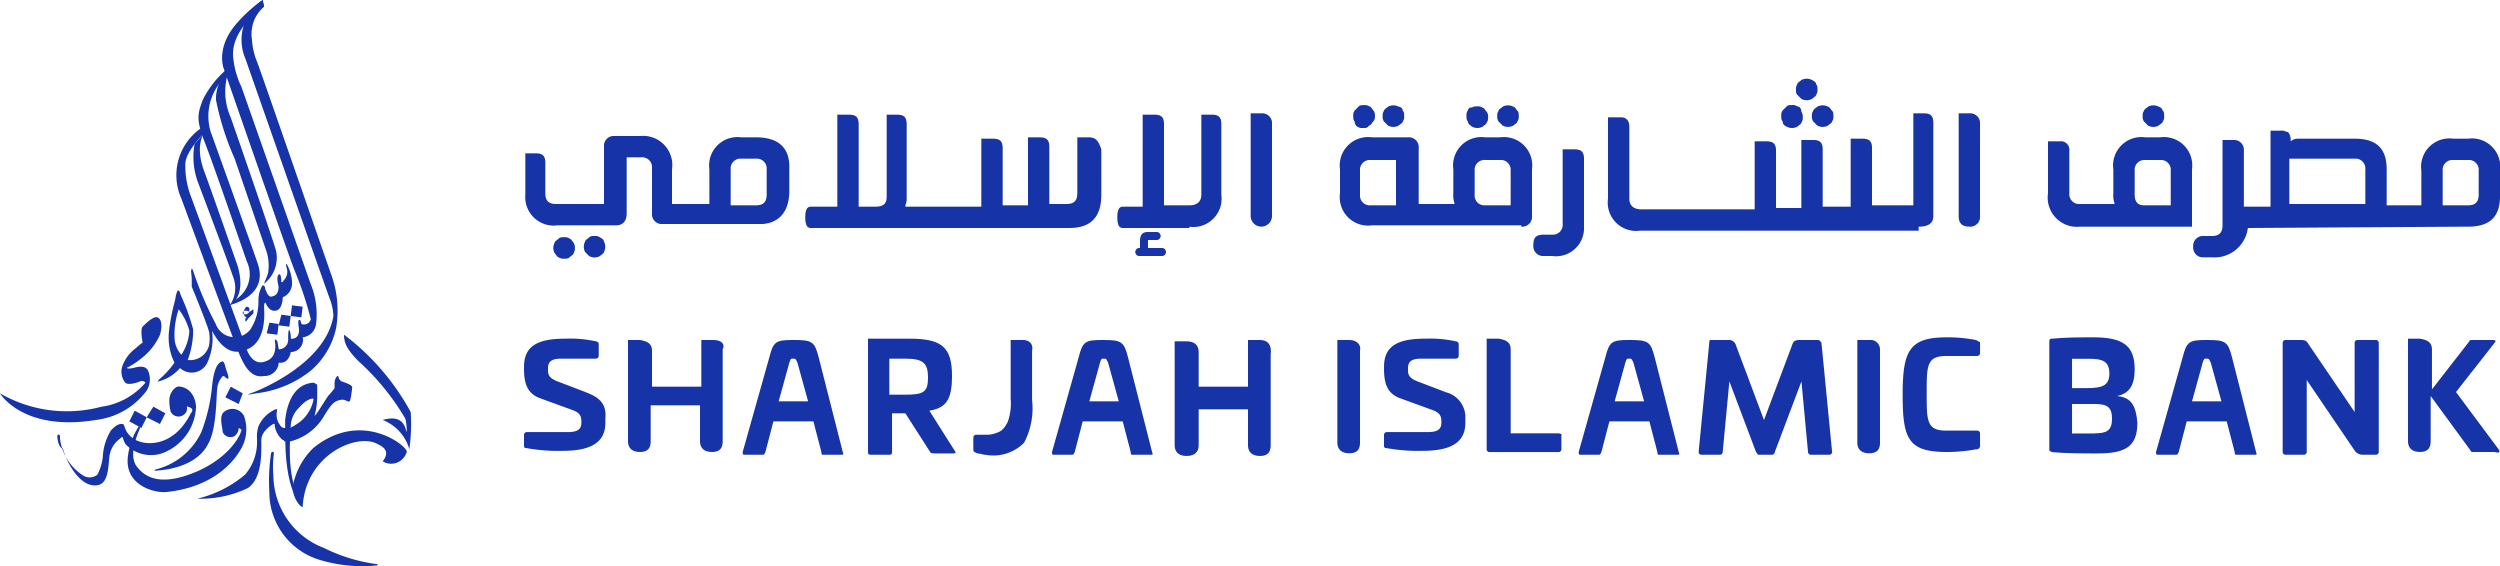 <svg xmlns="http://www.w3.org/2000/svg" width="185.157" height="41.94" viewBox="0 0 185.157 41.94"><g transform="translate(0.1)"><path d="M94.49,8.5H93.7v7.6a.79.79,0,0,0,1.58,0V9.29a.727.727,0,0,0-.79-.79" transform="translate(-1.172 -0.106)" fill="#1633a7"/><path d="M89.033,16.9a2.1,2.1,0,0,0,2.37-2.37h0V9.291h0c0-.494-.2-.691-.691-.691h-.79v5.925h0c0,.494-.3.79-.889.79H87.156V9.291h0c0-.494-.2-.691-.691-.691h-.889v.79h0v6.024H84.1c-.3,0-.4.3-.4.79s.1.79.4.79h4.938Z" transform="translate(-1.047 -0.107)" fill="#1633a7"/><path d="M114.9,18.31h0a.727.727,0,0,0,.79.79h.592a2.08,2.08,0,0,0,2.37-2.173V13.076h0V11.891c0-.494-.2-.691-.691-.691h-.889v5.53a.727.727,0,0,1-.79.79h-.592c-.593,0-.79.2-.79.79" transform="translate(-1.437 -0.14)" fill="#1633a7"/><path d="M143.509,16.894c.79,0,1.086-.3,1.086-.79V9.191c0-.494-.2-.691-.691-.691h-.79v.79h0v6.024h-3.061V11.068c0-.494-.2-.691-.691-.691h-.889v5.036H136.4V11.166c0-.494-.2-.691-.691-.691h-.889v5.036h-1.876V11.265c0-.494-.2-.691-.691-.691h-.889V15.61h-8.394c-.593,0-.889-.3-.889-.79V9.488c0-.4-.2-.691-.592-.691H120.5V14.82a2.1,2.1,0,0,0,2.37,2.37h20.639Z" transform="translate(-1.507 -0.106)" fill="#1633a7"/><path d="M113.83,16.916a.727.727,0,0,0,.79-.79V12.67a2.1,2.1,0,0,0-2.37-2.37h-1.086a2.1,2.1,0,0,0-2.37,2.37v1.778a1.925,1.925,0,0,0,.1.79h-2.666V11.09a.727.727,0,0,0-.79-.79H102.77a2.1,2.1,0,0,0-2.37,2.37v1.778a2.1,2.1,0,0,0,2.37,2.37h11.06Zm-9.283-1.58h-1.876a.727.727,0,0,1-.79-.79V12.769a.727.727,0,0,1,.79-.79h1.876Zm5.826-2.568a.727.727,0,0,1,.79-.79h1.086a.727.727,0,0,1,.79.79v2.568h-1.876a.727.727,0,0,1-.79-.79Z" transform="translate(-1.256 -0.129)" fill="#1633a7"/><path d="M147.59,16.894a.727.727,0,0,0,.79-.79V9.29a.727.727,0,0,0-.79-.79h-.79v7.6c0,.494.2.79.79.79" transform="translate(-1.835 -0.106)" fill="#1633a7"/><path d="M164.165,16.916h0V12.67a2.1,2.1,0,0,0-2.37-2.37h-1.086a2.1,2.1,0,0,0-2.37,2.37v1.778a1.925,1.925,0,0,0,.1.79H155.87a.727.727,0,0,1-.79-.79v-3.16a.624.624,0,0,0-.691-.691H153.5v3.851a2.166,2.166,0,0,0,2.37,2.469Zm-1.58-1.58H160.61c-.494,0-.691-.3-.691-.79V12.769a.727.727,0,0,1,.79-.79H161.8a.727.727,0,0,1,.79.79v2.568Z" transform="translate(-1.919 -0.129)" fill="#1633a7"/><path d="M41.8,19.281a.594.594,0,0,0,.4.1c.2,0,.3,0,.4-.1s.3-.2.3-.3a.839.839,0,0,0,0-.79c-.1-.1-.2-.3-.3-.3a.594.594,0,0,0-.4-.1c-.2,0-.3,0-.4.1s-.3.2-.3.3a.839.839,0,0,0,0,.79c.1.1.2.3.3.3" transform="translate(-0.519 -0.222)" fill="#1633a7"/><path d="M44.885,17.8a.594.594,0,0,0-.4-.1c-.2,0-.3,0-.4.1s-.3.2-.3.3a.839.839,0,0,0,0,.79l.3.3a.839.839,0,0,0,.79,0c.1-.1.3-.2.3-.3a.839.839,0,0,0,0-.79q0-.148-.3-.3" transform="translate(-0.547 -0.221)" fill="#1633a7"/><path d="M184.348,16.91h.395c1.58,0,2.37-.691,2.37-2.271V12.763a2.1,2.1,0,0,0-2.37-2.37h-1.086a2.1,2.1,0,0,0-2.37,2.37V15.33h-2.568V12.664c0-1.58-.79-2.271-2.37-2.271H172.2a.835.835,0,0,0-.593.2v-.1a.835.835,0,0,0-.2-.593h-.1a.594.594,0,0,0-.4-.1h-.79v5.629h-1.975V11.281h0a.727.727,0,0,0-.79-.79h-.79v6.32c0,.593-.3.79-.79.79h-.592a.727.727,0,0,0-.79.79h0a.727.727,0,0,0,.79.79h.592a2.493,2.493,0,0,0,2.666-2.173Zm-1.481-4.148a.727.727,0,0,1,.79-.79h1.086a.727.727,0,0,1,.79.79V14.54c0,.593-.3.79-.79.79h-1.876V12.763ZM171.51,15.33V11.874h4.839a.727.727,0,0,1,.79.79v2.568H171.51Z" transform="translate(-2.055 -0.122)" fill="#1633a7"/><path d="M56.384,10.3H55.3a2.1,2.1,0,0,0-2.37,2.37v2.568H50.163V12.669a2.166,2.166,0,0,0-2.37-2.469H45.916a.727.727,0,0,0-.79.79v4.246H41.571c-.593,0-.79-.3-.79-.79V12.175c0-.494-.2-.691-.691-.691H39.3v2.963h0v.1h0a2.108,2.108,0,0,0,2.37,2.271h4.345c.494,0,.79-.3.79-.889V11.78h1.086a.727.727,0,0,1,.79.79v3.358a.727.727,0,0,0,.79.79h7.406c1.284-.1,1.975-.988,1.975-2.469V12.471c0-1.383-.79-2.173-2.469-2.173m.79,4.246c0,.593-.3.79-.79.79H54.508V12.669a.727.727,0,0,1,.79-.79h1.086a.727.727,0,0,1,.79.79v1.876Z" transform="translate(-0.492 -0.127)" fill="#1633a7"/><path d="M81.334,10.279h-.889v4.148c0,.593-.3.79-.79.79H78.371V10.97c0-.494-.2-.691-.691-.691h-.889v5.036H74.915V11.069c0-.494-.2-.691-.691-.691h-.889v5.036H67.706c0-.2.1-.3.1-.494h0V9.291h0c0-.494-.2-.691-.691-.691h-.79v6.123c0,.494-.3.691-.79.691H64.25V9.291h0c0-.494-.2-.691-.691-.691H62.67v6.814H60.695c-.3,0-.4.3-.4.79s.1.79.4.79H79.853c1.58,0,2.37-.79,2.37-2.469V11.168c-.2-.593-.395-.889-.889-.889" transform="translate(-0.755 -0.107)" fill="#1633a7"/><path d="M101.7,9.48a.594.594,0,0,0,.4.1c.2,0,.3,0,.395-.1s.3-.2.3-.3a.544.544,0,0,0,.2-.494.594.594,0,0,0-.1-.4c-.1-.1-.2-.3-.3-.3a.594.594,0,0,0-.4-.1c-.2,0-.3,0-.4.1l-.3.3a.594.594,0,0,0-.1.4c0,.2,0,.3.1.4a.513.513,0,0,0,.2.4" transform="translate(-1.268 -0.099)" fill="#1633a7"/><path d="M104.785,8A.839.839,0,0,0,104,8c-.1.1-.3.2-.3.3a.594.594,0,0,0-.1.4.594.594,0,0,0,.1.4l.3.3a.839.839,0,0,0,.79,0c.1-.1.3-.2.3-.3a.594.594,0,0,0,.1-.4c0-.2,0-.3-.1-.4a.315.315,0,0,0-.3-.3" transform="translate(-1.296 -0.099)" fill="#1633a7"/><path d="M110.295,9.481a.839.839,0,0,0,.79,0c.1-.1.3-.2.3-.3a.594.594,0,0,0,.1-.4.594.594,0,0,0-.1-.4c-.1-.1-.2-.3-.3-.3a.594.594,0,0,0-.4-.1c-.2,0-.3,0-.4.1-.1-.1-.3.1-.3.2a.594.594,0,0,0-.1.4c0,.2,0,.3.1.4,0,.2.2.3.3.4" transform="translate(-1.374 -0.1)" fill="#1633a7"/><path d="M113.385,8a.839.839,0,0,0-.79,0c-.1.1-.3.2-.3.3a.594.594,0,0,0-.1.4.594.594,0,0,0,.1.4l.3.3a.839.839,0,0,0,.79,0c.1-.1.3-.2.3-.3a.594.594,0,0,0,.1-.4c0-.2,0-.3-.1-.4s-.2-.3-.3-.3" transform="translate(-1.403 -0.099)" fill="#1633a7"/><path d="M133.895,9.48a.839.839,0,0,0,.79,0c.1-.1.3-.2.3-.3a.594.594,0,0,0,.1-.4.594.594,0,0,0-.1-.4c0-.2-.1-.4-.3-.4a.594.594,0,0,0-.395-.1c-.2,0-.3,0-.395.1l-.3.3a.594.594,0,0,0-.1.4c0,.2,0,.3.1.4,0,.2.1.3.3.4" transform="translate(-1.669 -0.099)" fill="#1633a7"/><path d="M136.985,8a.839.839,0,0,0-.79,0c-.1.1-.3.2-.3.3a.594.594,0,0,0-.1.4.594.594,0,0,0,.1.4l.3.3a.839.839,0,0,0,.79,0c.1-.1.3-.2.3-.3a.594.594,0,0,0,.1-.4c0-.2,0-.3-.1-.4s-.2-.3-.3-.3" transform="translate(-1.698 -0.099)" fill="#1633a7"/><path d="M135.785,6A.839.839,0,0,0,135,6c-.1.1-.3.2-.3.3a.594.594,0,0,0-.1.4c0,.2,0,.3.1.4l.3.3a.839.839,0,0,0,.79,0c.1-.1.3-.2.3-.3a.594.594,0,0,0,.1-.4.594.594,0,0,0-.1-.4q0-.148-.3-.3" transform="translate(-1.683 -0.074)" fill="#1633a7"/><path d="M161.785,8A.839.839,0,0,0,161,8c-.1.1-.3.2-.3.3a.594.594,0,0,0-.1.4.594.594,0,0,0,.1.4l.3.3a.839.839,0,0,0,.79,0c.1-.1.3-.2.3-.3a.594.594,0,0,0,.1-.4c0-.2,0-.3-.1-.4a.445.445,0,0,0-.3-.3" transform="translate(-2.008 -0.099)" fill="#1633a7"/><path d="M86.976,18.585h-.988v-.593h.592a.3.3,0,1,0,0-.593h-.592c-.4,0-.593.2-.593.691v.494h0a.3.3,0,1,0,0,.593h1.58a.3.3,0,1,0,0-.593" transform="translate(-1.065 -0.217)" fill="#1633a7"/><path d="M101.089,25.5H100.2v7.6c0,.494.3.79.889.79s.79-.3.79-.79V26.29c.1-.4-.2-.79-.79-.79" transform="translate(-1.253 -0.319)" fill="#1633a7"/><path d="M140.089,25.5H139.2v7.6c0,.494.3.79.889.79s.79-.3.79-.79V26.191a.7.7,0,0,0-.79-.691" transform="translate(-1.741 -0.319)" fill="#1633a7"/><path d="M43.743,29.35l-2.074-.79c-.494-.2-.691-.4-.691-.79v-.2c0-.494.3-.691.988-.691h2.568a.212.212,0,0,0,.2-.2V25.8a.212.212,0,0,0-.2-.2,8.842,8.842,0,0,0-2.271-.2c-1.975,0-3.061.494-3.061,2.074v.2c0,1.284.4,1.876,1.284,2.173l2.173.79c.593.2.79.4.79.889v.1c0,.494-.3.691-.988.691H39.4a.212.212,0,0,0-.2.2v.79c0,.1,0,.2.2.2a13.053,13.053,0,0,0,2.666.2c1.876,0,3.16-.494,3.16-2.074v-.3c.1-1.086-.4-1.58-1.481-1.975" transform="translate(-0.491 -0.317)" fill="#1633a7"/><path d="M61.229,26.784c-.3-1.185-.494-1.284-1.876-1.284-1.284,0-1.481.1-1.778,1.284L55.6,33.8c0,.1,0,.2.1.2h1.383c.1,0,.1,0,.2-.2l.593-2.271h2.963l.593,2.271c0,.1,0,.2.1.2h1.383c.1,0,.2,0,.1-.2Zm-2.963,3.259.79-2.864c.1-.3.1-.3.3-.3s.2.1.3.3l.79,2.864Z" transform="translate(-0.696 -0.319)" fill="#1633a7"/><path d="M69.543,30.733c1.284-.2,1.679-.889,1.679-2.568,0-2.173-.79-2.765-3.16-2.765H65v8.394c0,.1,0,.2.2.2H66.58c.1,0,.2,0,.2-.2V30.93h.988L69.543,33.7c.1.2.2.2.4.2H71.32c.2,0,.2-.1.1-.2Zm-1.778-1.185H66.58V26.881h1.185c1.284,0,1.679.3,1.679,1.383s-.3,1.284-1.679,1.284" transform="translate(-0.813 -0.317)" fill="#1633a7"/><path d="M84.429,26.784c-.3-1.185-.494-1.284-1.876-1.284-1.284,0-1.481.1-1.778,1.284L78.8,33.8c0,.1,0,.2.1.2h1.383c.1,0,.1,0,.2-.2l.592-2.271h2.963l.593,2.271c0,.1,0,.2.1.2h1.383c.1,0,.2,0,.1-.2Zm-2.864,3.259.79-2.864c.1-.3.1-.3.3-.3s.2.1.3.3l.79,2.864Z" transform="translate(-0.986 -0.319)" fill="#1633a7"/><path d="M108.243,29.35l-2.074-.79c-.494-.2-.691-.4-.691-.79v-.2c0-.494.3-.691.988-.691h2.568a.212.212,0,0,0,.2-.2V25.8a.212.212,0,0,0-.2-.2,8.842,8.842,0,0,0-2.271-.2c-1.975,0-3.061.494-3.061,2.074v.2c0,1.284.4,1.876,1.284,2.173l2.173.79c.593.2.79.4.79.889v.1c0,.494-.3.691-.988.691H103.9a.212.212,0,0,0-.2.2v.79c0,.1,0,.2.2.2a13.053,13.053,0,0,0,2.666.2c1.876,0,3.16-.494,3.16-2.074v-.3a1.912,1.912,0,0,0-1.481-1.975" transform="translate(-1.297 -0.317)" fill="#1633a7"/><path d="M116.733,32.411h-3.555V26.19c0-.494-.3-.691-.889-.79H111.4v1.58h0V33.6a.212.212,0,0,0,.2.2h5.135a.212.212,0,0,0,.2-.2V32.411c-.1.1-.1,0-.2,0" transform="translate(-1.393 -0.317)" fill="#1633a7"/><path d="M123.929,26.784c-.3-1.185-.494-1.284-1.876-1.284-1.284,0-1.481.1-1.778,1.284L118.3,33.8c0,.1,0,.2.1.2h1.383c.1,0,.1,0,.2-.2l.592-2.271h2.963l.592,2.271c0,.1,0,.2.1.2h1.383c.1,0,.2,0,.1-.2Zm-2.963,3.259.79-2.864c.1-.3.1-.3.3-.3s.2.1.3.3l.79,2.864Z" transform="translate(-1.479 -0.319)" fill="#1633a7"/><path d="M136.089,25.5h-1.284c-.4,0-.494.1-.593.4l-2.074,5.53-2.074-5.53a.541.541,0,0,0-.593-.4h-1.284c-.1,0-.1.1-.1.2l-.79,8.1a.212.212,0,0,0,.2.2h1.383a.212.212,0,0,0,.2-.2l.494-5.234,1.975,5.234c.1.1.1.2.2.2h.988a.212.212,0,0,0,.2-.2l1.975-5.234L135.4,33.8a.212.212,0,0,0,.2.2h1.383a.212.212,0,0,0,.2-.2l-.79-8.1c-.1-.1-.1-.2-.3-.2" transform="translate(-1.592 -0.319)" fill="#1633a7"/><path d="M148.031,25.5a10.812,10.812,0,0,0-2.173-.2c-2.765,0-3.259.988-3.259,4.246s.395,4.246,3.259,4.246a11.648,11.648,0,0,0,2.173-.2.262.262,0,0,0,.3-.3V32.41a.212.212,0,0,0-.2-.2h-2.271c-1.481,0-1.481-.691-1.481-2.765s0-2.765,1.481-2.765h2.271a.212.212,0,0,0,.2-.2V25.6c0,.1-.1,0-.3-.1" transform="translate(-1.783 -0.316)" fill="#1633a7"/><path d="M158.636,29.645h0c.889-.2,1.284-.79,1.284-1.975,0-1.778-.889-2.37-3.061-2.37-.889,0-2.074,0-3.061.1-.1,0-.2,0-.2.2v8c0,.1,0,.1.2.2.988.1,2.37.1,3.358.1,2.074,0,2.963-.494,2.963-2.271-.1-1.185-.395-1.876-1.481-1.975m-3.358-2.765h1.284c.988,0,1.481.2,1.481,1.086s-.494,1.086-1.679,1.086h-1.086Zm1.679,5.53h-1.679V30.238h1.679c.889,0,1.284.2,1.284,1.086s-.4,1.086-1.284,1.086" transform="translate(-1.92 -0.316)" fill="#1633a7"/><path d="M167.229,26.784c-.3-1.185-.494-1.284-1.876-1.284-1.284,0-1.481.1-1.778,1.284L161.6,33.8c0,.1,0,.2.1.2h1.382c.1,0,.1,0,.2-.2l.592-2.271h2.963l.592,2.271c0,.1,0,.2.1.2h1.383c.1,0,.2,0,.1-.2Zm-2.963,3.259.79-2.864c.1-.3.1-.3.3-.3s.2.1.3.3l.79,2.864Z" transform="translate(-2.02 -0.319)" fill="#1633a7"/><path d="M178.013,25.5H176.63a.212.212,0,0,0-.2.2v5.135L173.075,25.9c-.2-.3-.2-.4-.691-.4H171.3a.212.212,0,0,0-.2.2v8.1a.212.212,0,0,0,.2.2h1.382a.212.212,0,0,0,.2-.2V28.463l3.555,5.234a.7.7,0,0,0,.592.3h.988a.212.212,0,0,0,.2-.2V25.7a.212.212,0,0,0-.2-.2" transform="translate(-2.139 -0.319)" fill="#1633a7"/><path d="M187.215,33.6l-3.16-4.246,2.864-3.654c.1-.1.1-.2-.1-.2h-1.58c-.1,0-.2,0-.2.1l-2.765,3.555V26.19c0-.494-.3-.691-.889-.79H180.5v1.481h0v5.333h0V33c0,.494.3.79.889.79s.79-.3.79-.79V29.646l2.963,4.049c0,.1.1.1.2.1h1.58c.395.1.395,0,.3-.2" transform="translate(-2.257 -0.317)" fill="#1633a7"/><path d="M53.32,25.5h-.889v2.765h0v.691H48.778V26.29c0-.494-.3-.691-.889-.79H47v2.765h0v4.049h0v.691c0,.494.3.79.889.79s.79-.3.79-.79V30.339h3.654v1.975h0v.691c0,.494.3.79.889.79s.79-.3.79-.79V26.191c.2-.4-.1-.691-.691-.691" transform="translate(-0.588 -0.319)" fill="#1633a7"/><path d="M76.554,25.5h-.889v2.271h0v2.074a4.112,4.112,0,0,1-.2,1.679,2.158,2.158,0,0,1-.3.494h0l-.2.2a2.208,2.208,0,0,1-.988.3H73.1a.212.212,0,0,0-.2.2V33.6c0,.2.1.2.3.3.2,0,.4.1.593.1a3.2,3.2,0,0,0,2.864-.889,5.446,5.446,0,0,0,.593-3.16V26.29c.1-.494-.2-.79-.691-.79" transform="translate(-0.912 -0.319)" fill="#1633a7"/><path d="M94.32,25.5h-.889v2.765h0v.691H89.778V26.389c0-.494-.3-.79-.889-.79H88v7.7c0,.494.3.79.889.79s.889-.3.889-.79V30.635h3.654V33.3c0,.494.3.79.889.79s.79-.3.79-.79V26.586c.1-.691-.2-1.086-.79-1.086" transform="translate(-1.101 -0.319)" fill="#1633a7"/><path d="M16.874,5.2A7.184,7.184,0,0,0,15.1,7.471c-.4,1.086-.494,1.481.2,3.259s3.061,8.69,3.061,8.69a2.191,2.191,0,0,1-.593,2.666s-.889.691-.691.593,2.963-.691,2.074-3.16c-.4-1.185-3.456-9.678-3.456-9.678A3.968,3.968,0,0,1,16.972,5.6Z" transform="translate(-0.186 -0.065)" fill="#1633a7"/><path d="M19.754,21a2.43,2.43,0,0,0,.79-2.37c-.4-1.383-3.358-9.875-3.358-9.875a4.7,4.7,0,0,1-.1-3.555A2.9,2.9,0,0,0,16.1,7.471a20.311,20.311,0,0,0,1.383,4.345c.4,1.185,2.37,6.913,2.37,6.913a3.523,3.523,0,0,1,.1,1.58c-.2.593-.4.889-.2.691" transform="translate(-0.202 -0.065)" fill="#1633a7"/><path d="M15.19,10s-.691.889,0,2.765,2.37,6.715,2.37,6.715.79,1.876-.1,2.963l-.3.2a2.231,2.231,0,0,0,.2-1.975c-.4-1.185-2.568-6.913-2.568-6.913a5.419,5.419,0,0,1-.3-2.963Z" transform="translate(-0.181 -0.125)" fill="#1633a7"/><path d="M18.594,23.4v-.3a.345.345,0,0,0-.2-.1.558.558,0,0,0-.2.593c.1.2.2.2.2.2l-.1.1v.2s.1,0,.2-.2l.4-.4v-.3a3.937,3.937,0,0,0-.4.3.3.3,0,0,1-.4,0,.212.212,0,0,1,.2-.2.433.433,0,0,1,.3.1" transform="translate(-0.227 -0.287)" fill="#1633a7"/><path d="M21.8,22.9l-.1.79.79.1.1-.79Z" transform="translate(-0.272 -0.286)" fill="#1633a7"/><path d="M21,23.6l-.2.79.79.1.1-.79Z" transform="translate(-0.261 -0.295)" fill="#1633a7"/><path d="M20.1,24.2l-.2.79.79.1.1-.79Z" transform="translate(-0.25 -0.302)" fill="#1633a7"/><path d="M22.485,37.83S21.2,36.843,21.3,32.3h.4s-.4,3.358.691,5.135Z" transform="translate(-0.267 -0.404)" fill="#1633a7"/><path d="M23.074,23.6a25.967,25.967,0,0,0-1.185-3.555c-.3-.691-5.234-14.911-5.234-14.911s-.691-1.58.988-3.456A10.325,10.325,0,0,1,19.519,0l.1.494S17.05,2.173,17.347,4.345a6.332,6.332,0,0,0,.593,2.074l5.135,14.615a5.916,5.916,0,0,1,.4,2.963,1.135,1.135,0,0,1-.988.988.9.9,0,0,1-.889,1.086s-.1.889-.889.79a1.052,1.052,0,0,1-1.086.988c-1.086.2-1.58-.988-1.975-1.975S13.5,14.714,13.5,14.714A4.234,4.234,0,0,1,14.977,9.48l.1.494s-1.284,1.284-1.284,2.173a6.3,6.3,0,0,0,.4,2.37c.3.79,4.148,11.356,4.148,11.356s.4,1.284,1.383.889c.988-.3.691-1.481.691-1.58s.1,0,.2.1c0,.1.1.593.1.593a.712.712,0,0,0,.691-.79c0-.79.1-.691.1-.593.1.1.1.593.1.593s.691.1.593-.79c-.1-.691,0-.593.1-.593l.1.3a.518.518,0,0,0,.691-.4" transform="translate(-0.165)" fill="#1633a7"/><path d="M13.478,26.515a1.874,1.874,0,0,1-.494-1.086,5.736,5.736,0,0,1,.3-2.271,4.589,4.589,0,0,1,.79,1.58,3.579,3.579,0,0,1-.593,1.778m8.2-5.234a2.985,2.985,0,0,0-.4-1.481c-.1,0,0,.3,0,.3a.886.886,0,0,1-.2.889c-.2.3-.2.1-.2.1s0-.691-.2-.494,0,.79,0,.889,0,.593-.4.691c-.4.2-.494-.4-.593-.494,0-.1,0-.3-.2-.3a2.174,2.174,0,0,0-.3,1.185,3.721,3.721,0,0,1-.593,2.074,1.481,1.481,0,0,1-2.568-.4,25.494,25.494,0,0,1-1.679-3.95c-.1-.2-.1-.2-.1-.1-.1,0,0,.494,0,.691v.593s1.185,2.864,1.284,3.358a2.853,2.853,0,0,1,0,.988,1.432,1.432,0,0,1-1.58,1.086,6.263,6.263,0,0,0,.4-2.271,15.657,15.657,0,0,0-.889-2.469c-.1-.2-.1-.4-.2-.4s-.1.1-.2.4c0,.3-.3.988-.494,2.568a4.246,4.246,0,0,0,.4,2.37A6.45,6.45,0,0,1,11.9,28.293c-.3.3-.1.2-.1.2a3.094,3.094,0,0,0,1.58-.988,1.282,1.282,0,0,0,1.975-.3,4.315,4.315,0,0,0,.4-2.469s.889,1.975,2.271,1.481c1.876-.4,1.58-2.963,1.58-3.259s.1-.3.1-.3c.1.2.3.691.79.593s.494-.988.494-.988a1.112,1.112,0,0,0,.691-.988" transform="translate(-0.148 -0.247)" fill="#1633a7"/><path d="M4.2,32.654a.1.1,0,0,1,.1-.1c.1,0,.1.1.1.3a3.754,3.754,0,0,0,1.778,2.765.91.91,0,0,0,.988-.1,3.768,3.768,0,0,0,.4-1.284,4.135,4.135,0,0,1,.593-1.975c.593-.691.988-.494.988-.4a1.649,1.649,0,0,0,1.086,1.185c.79.3,2.666.3,3.851-2.074.1-.1.2-.3,0-.4a.764.764,0,0,0-.3-.1.517.517,0,0,1-.1.494.652.652,0,0,1-1.086-.1,3.1,3.1,0,0,1-.1-.889c0-.494.4-.988.691-.988.4,0,1.185.3,1.284,1.481A3.808,3.808,0,0,1,12.4,33.74a2.6,2.6,0,0,1-3.16-.494,2.535,2.535,0,0,1-.2-.494s0-.1-.2.1a1.93,1.93,0,0,0-.79,1.383c-.1.988-.1,2.173-1.185,2.074S4.891,34.629,4.6,33.543c-.2.1-.4-.494-.4-.889" transform="translate(-0.054 -0.362)" fill="#1633a7"/><path d="M11.5,35.2a.1.1,0,0,1,.1-.1,5.071,5.071,0,0,0,3.358-2.765,12.809,12.809,0,0,0,.79-3.358c.1-.988.3-1.778.79-1.876,0,0,.1,0,.2.4s.3.79.2.889c-.1,0-.2-.1-.3-.2s-.494.494-.494.889c-.1.4,0,2.963-.691,4.148-.593,1.185-2.074,1.876-3.95,1.975" transform="translate(-0.145 -0.339)" fill="#1633a7"/><path d="M17.7,32.082a.769.769,0,0,1-.3.592.622.622,0,0,1-.889-.3c0-.3-.3-1.185.1-1.481a.963.963,0,0,1,1.481.3,2.907,2.907,0,0,1-.3,2.568c-.3.494-1.679,2.666-5.431,3.061-.889.1-3.16-.494-2.864-2.666a5.211,5.211,0,0,1,.79-2.173s.1-.1.1.1c0,.1-.889,1.778-.3,2.765.691.988,1.975,1.58,4.641.4,2.568-1.185,3.16-2.864,3.16-2.963.1-.1-.2-.2-.2-.2" transform="translate(-0.12 -0.383)" fill="#1633a7"/><path d="M10.466,26.762a4.476,4.476,0,0,0,1.284-1.679c.2-.691.1-1.185-.2-1.284s-.889.494-1.086.691,0,1.185,0,1.185a3.86,3.86,0,0,0-.494.4,2.869,2.869,0,0,0-.988,1.284,1.293,1.293,0,0,0,.2,1.284c.2.2.889,0,1.086-.1.3-.1.4.1.4.1a5.2,5.2,0,0,1-3.259,1.778A9.893,9.893,0,0,1-.1,29.429S1.579,32.292,7.01,31.4a5.481,5.481,0,0,0,3.753-2.173,1.583,1.583,0,0,0,.1-1.481c-.2-.4-.691-.3-1.086-.2s-.494,0-.494,0a5.682,5.682,0,0,0,1.185-.79" transform="translate(0 -0.297)" fill="#1633a7"/><path d="M10,30.8l.889.494-.4.79L9.6,31.59Z" transform="translate(-0.121 -0.385)" fill="#1633a7"/><path d="M11.394,30.5l.889.494-.4.79L10.9,31.29Z" transform="translate(-0.137 -0.381)" fill="#1633a7"/><path d="M17.2,29l.889.494-.3.79L16.8,29.79Z" transform="translate(-0.211 -0.362)" fill="#1633a7"/><path d="M20.2,34.2s0-.4.2-.3c.1,0-.1.691,0,1.679a5.8,5.8,0,0,0,3.753,5.431A12.3,12.3,0,0,0,28,42.195s.2,0,.1.1a10.779,10.779,0,0,1-4.543-.494A5.24,5.24,0,0,1,20.1,36.862a13.774,13.774,0,0,1,.1-2.666" transform="translate(-0.252 -0.423)" fill="#1633a7"/><path d="M30.638,30.828A17.9,17.9,0,0,0,25.7,25.1c0,.593.2,1.086,1.086,1.975a18.084,18.084,0,0,1,3.456,4.246,3.359,3.359,0,0,1,.1.988c-.1-.1-.1-1.383-1.778-.889a3.268,3.268,0,0,1,1.975,2.173,13.6,13.6,0,0,0,.1-2.765" transform="translate(-0.322 -0.314)" fill="#1633a7"/><path d="M23.381,33.583A5.275,5.275,0,0,0,22,35.855c-.494,1.284.593,2.271.593,2.074.2-3.654,3.654-5.333,5.333-4.74.4.2,1.284.494.593,1.383a1.2,1.2,0,0,0,1.778-.691c.2-.3-3.259-3.259-6.913-.3" transform="translate(-0.275 -0.403)" fill="#1633a7"/><path d="M19.58,0l.1.494a2.675,2.675,0,0,0-.889,2.469,5,5,0,0,0,.4,1.679c.4,1.086,5.431,15.6,5.431,15.6a7.821,7.821,0,0,1,.4,4.049,5.749,5.749,0,0,1-1.876,3.16,7.917,7.917,0,0,1-4.049,1.679s-.988.2-.4,0,5.53-2.173,6.123-5.728a4.2,4.2,0,0,0-.2-1.086c-.1-.2-6.32-17.973-6.32-17.973A3.555,3.555,0,0,1,19.58,0" transform="translate(-0.226)" fill="#1633a7"/><path d="M25.365,28.6c-.1-.1-.2-.2-.2-.3a.1.1,0,0,0-.1-.1.771.771,0,0,0-.2.494v.4a3.86,3.86,0,0,1-.4.494c-.2.2-.79,1.284-1.086,1.58a5.828,5.828,0,0,0,.2-1.383v-.79c0-.1,0-.2-.1-.2a.306.306,0,0,0-.2-.1c-1.185.1-1.876,1.086-2.074,2.765v.593h-.1c-.3-.1-.3-.3-.4-.4h0a1.32,1.32,0,0,1-.1-.889v-.1h-.1a2.407,2.407,0,0,0-1.284,1.284,2.452,2.452,0,0,0-.1.889v.4a3.69,3.69,0,0,1-.889,2.271A8.55,8.55,0,0,1,14.7,37.285a8.09,8.09,0,0,0,3.753-.79c.988-.691.988-2.37.988-3.16v-.4c0-.691.889-1.185.889-1.185h.1v.1a1.657,1.657,0,0,0,.593,1.086.1.1,0,0,1,.1.1h.494a4.013,4.013,0,0,0,2.469-1.876c.593-.988.79-1.086,1.185-1.185s.593.2.691.1c.1,0,.2-.889.2-.988.1-.2-.494-.395-.79-.494m-3.16,1.975c.691-.79,1.086-.691,1.086-.691h0v.1a2.784,2.784,0,0,1-1.383,1.876.345.345,0,0,1-.2.1l-.1.1v-.1a2.01,2.01,0,0,1,.593-1.383" transform="translate(-0.185 -0.352)" fill="#1633a7"/></g></svg>